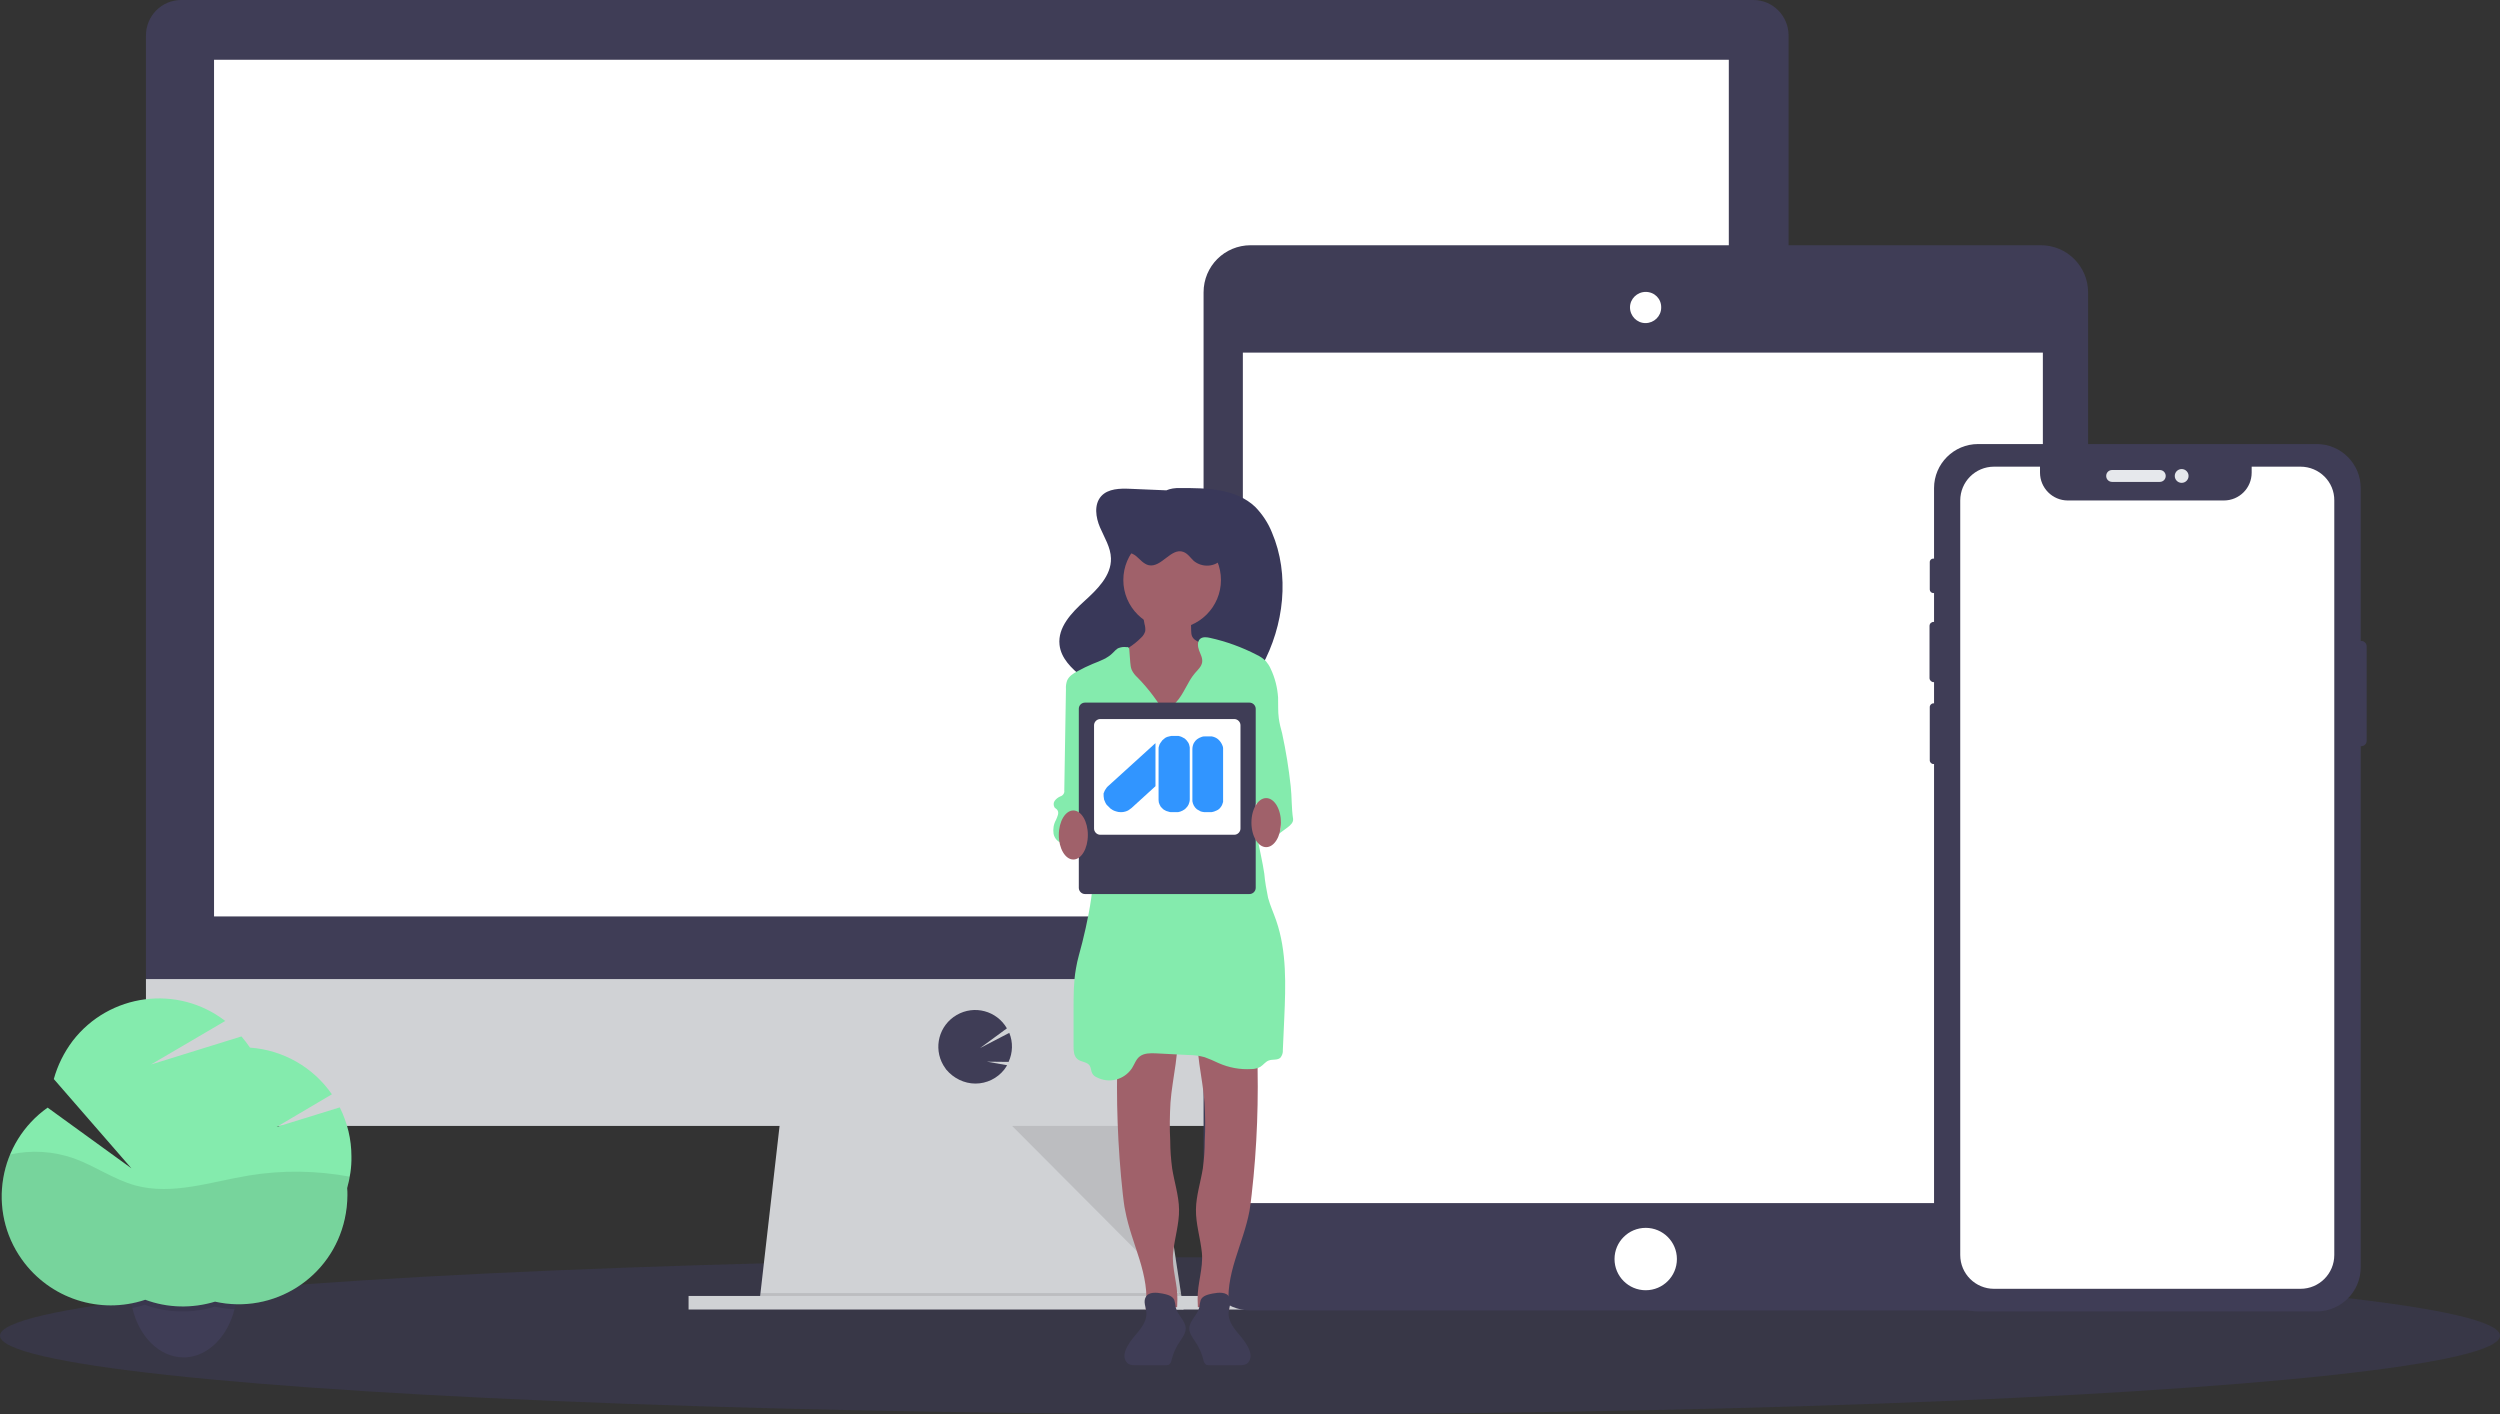 <?xml version="1.0" encoding="utf-8"?>
<!-- Generator: Adobe Illustrator 24.0.1, SVG Export Plug-In . SVG Version: 6.00 Build 0)  -->
<svg version="1.1" id="fe93ff64-a18b-49f4-bb52-e425cf20d0d6"
	 xmlns="http://www.w3.org/2000/svg" xmlns:xlink="http://www.w3.org/1999/xlink" x="0px" y="0px" viewBox="0 0 1050 594"
	 style="enable-background:new 0 0 1050 594;" xml:space="preserve">
<rect x="0" y="0" width="1050" height="594" fill="#333333" stroke="none"/>
<style type="text/css">
	.st0{opacity:0.1;fill:#6C63FF;enable-background:new    ;}
	.st1{fill:#D0D2D5;}
	.st2{opacity:0.1;enable-background:new    ;}
	.st3{fill:#3F3D56;}
	.st4{fill:#FFFFFF;}
	.st5{fill:#E6E8EC;}
	.st6{fill:#84EBAD;}
	.st7{fill:#393859;}
	.st8{fill:#A0616A;}
	.st9{fill:#3195FF;}
</style>
<title>posting photo</title>
<ellipse class="st0" cx="525" cy="561" rx="525" ry="33"/>
<polygon class="st1" points="497.1,550 318.9,547.7 319.4,543.1 328,467.8 484.5,467.8 496,543.1 496.9,548.8 "/>
<polygon class="st2" points="496.9,548.8 408,548.8 318.9,547.7 319.4,543.1 496,543.1 "/>
<rect x="289.2" y="544.3" class="st1" width="236.5" height="5.7"/>
<path class="st3" d="M751.2,14.9c0-8.2-6.6-14.9-14.8-14.9H76.1c-8.2,0-14.8,6.7-14.8,14.9c0,0,0,0,0,0v400.3h689.9V14.9z"/>
<path class="st1" d="M61.3,411.2v46.9c0,8.2,6.6,14.8,14.8,14.8h660.3c8.2,0,14.8-6.6,14.8-14.8v-46.9H61.3z"/>
<rect x="89.9" y="25.1" class="st4" width="636.2" height="359.8"/>
<path class="st3" d="M409.7,455.1c4.7,0,9.2-2.2,12.1-5.9l0,0c0.4-0.6,0.8-1.1,1.2-1.8l-8.5-1.5l9.1,0.1c1.8-3.9,1.9-8.3,0.3-12.2
	l-12.3,6.4l11.3-8.3c-4.3-7.4-13.7-9.9-21.1-5.6s-9.9,13.7-5.6,21.1c0.4,0.6,0.8,1.2,1.2,1.8l0,0C400.5,452.9,405,455.1,409.7,455.1
	z"/>
<polygon class="st2" points="425.1,472.9 496.2,544.3 485.3,472.9 "/>
<path class="st0" d="M600.7,324.1l-45.4-78.6c-0.4-0.7-1.3-0.9-2-0.5c-0.2,0.1-0.4,0.3-0.5,0.5l-45.4,78.6c-0.4,0.7-0.2,1.6,0.5,2
	c0.2,0.1,0.5,0.2,0.7,0.2h13.5c0.8,0,1.4,0.6,1.5,1.4v16.8c0,0.8,0.6,1.4,1.4,1.4c0,0,0,0,0,0h17.7c0.8,0,1.5-0.6,1.5-1.5l0,0v-8.1
	c0-0.8,0.6-1.4,1.4-1.4c0,0,0,0,0,0h16.8c0.8,0,1.5,0.6,1.5,1.5l0,0v8.1c0,0.8,0.6,1.5,1.5,1.5l0,0H583c0.6,0,1.2-0.4,1.4-1
	c0.1-0.1,0.1-0.3,0.1-0.5v-16.8c0-0.8,0.7-1.4,1.5-1.4h13.5c0.8,0,1.5-0.6,1.5-1.4C600.9,324.5,600.9,324.3,600.7,324.1z
	 M537.5,332.8c-0.3,0.3-0.6,0.4-1,0.4h-6.4c-0.8,0-1.5-0.6-1.5-1.5l0,0c0-0.8,0.7-1.4,1.5-1.5h6.4c0.8,0,1.5,0.6,1.5,1.4v0
	C537.9,332.1,537.7,332.5,537.5,332.8L537.5,332.8z M579.1,332.8c-0.3,0.3-0.6,0.4-1,0.4h-6.4c-0.8,0-1.4-0.7-1.4-1.5
	c0-0.4,0.2-0.7,0.4-1c0.3-0.3,0.6-0.4,1-0.4h6.4c0.8,0,1.5,0.6,1.5,1.5l0,0C579.6,332.1,579.4,332.5,579.1,332.8L579.1,332.8z"/>
<path class="st3" d="M525.3,103h331.9c10.9,0,19.8,8.9,19.8,19.8v407.8c0,10.9-8.9,19.8-19.8,19.8H525.3c-10.9,0-19.8-8.9-19.8-19.8
	V122.8C505.5,111.8,514.3,103,525.3,103z"/>
<rect x="522" y="148.1" class="st4" width="336" height="357.2"/>
<circle class="st4" cx="691.2" cy="528.8" r="13.1"/>
<path class="st4" d="M691.2,135.2c-3.3,0-6-2.7-6-6s2.7-6,6-6s6,2.7,6,6S694.5,135.2,691.2,135.2z"/>
<path class="st4" d="M691.2,123.6c3.1,0,5.6,2.5,5.6,5.5c0,3.1-2.5,5.6-5.5,5.6c-3.1,0-5.6-2.5-5.6-5.5c0,0,0,0,0,0
	C685.7,126.1,688.2,123.6,691.2,123.6 M691.2,122.6c-3.6,0-6.6,2.9-6.6,6.5c0,3.6,2.9,6.6,6.5,6.6c3.6,0,6.6-2.9,6.6-6.5
	c0,0,0,0,0,0C697.8,125.5,694.9,122.6,691.2,122.6C691.2,122.6,691.2,122.6,691.2,122.6z"/>
<path class="st3" d="M990.9,269.2h0.8c1.3,0,2.3,1,2.3,2.3v39.6c0,1.3-1,2.3-2.3,2.3h-0.8c-1.3,0-2.3-1-2.3-2.3v-39.6
	C988.6,270.2,989.7,269.2,990.9,269.2z"/>
<path class="st3" d="M812,234.6L812,234.6c0.8,0,1.5,0.7,1.5,1.5v11.5c0,0.8-0.7,1.5-1.5,1.5h0c-0.8,0-1.5-0.7-1.5-1.5v-11.5
	C810.5,235.2,811.2,234.6,812,234.6z"/>
<path class="st3" d="M812.1,261.2L812.1,261.2c0.9,0,1.7,0.8,1.7,1.7v21.9c0,0.9-0.8,1.7-1.7,1.7h0c-0.9,0-1.7-0.8-1.7-1.7v-21.9
	C810.4,261.9,811.2,261.2,812.1,261.2z"/>
<path class="st3" d="M812.1,295.4L812.1,295.4c0.9,0,1.6,0.7,1.6,1.6v22.3c0,0.9-0.7,1.6-1.6,1.6h0c-0.9,0-1.6-0.7-1.6-1.6V297
	C810.5,296.1,811.2,295.4,812.1,295.4z"/>
<path class="st3" d="M830.8,186.5H973c10.2,0,18.5,8.3,18.5,18.5v327.3c0,10.2-8.3,18.5-18.5,18.5H830.8c-10.2,0-18.5-8.3-18.5-18.5
	V205C812.3,194.8,820.6,186.5,830.8,186.5z"/>
<path class="st5" d="M887.1,197.4h20c1.4,0,2.5,1.1,2.5,2.5v0c0,1.4-1.1,2.5-2.5,2.5h-20c-1.4,0-2.5-1.1-2.5-2.5v0
	C884.6,198.5,885.7,197.4,887.1,197.4z"/>
<circle class="st5" cx="916.3" cy="199.9" r="2.9"/>
<path class="st4" d="M966.2,196h-20.5v2.5c0,6.5-5.2,11.7-11.7,11.7h-65.5c-6.5,0-11.7-5.3-11.7-11.7V196h-19.3
	c-7.9,0-14.2,6.4-14.2,14.2v316.9c0,7.9,6.4,14.2,14.2,14.2h128.7c7.9,0,14.2-6.4,14.2-14.2c0,0,0,0,0,0V210.2
	C980.5,202.4,974.1,196,966.2,196z"/>
<path class="st3" d="M99.6,540.6c0,2.6-0.3,5.2-0.8,7.8c-0.1,0.5-0.2,1-0.3,1.4c-2.8,11.4-10.9,19.7-20.4,20.3c-0.3,0-0.6,0-1,0
	c-10.1,0-18.7-8.7-21.5-20.7c-0.1-0.3-0.1-0.6-0.2-1c-0.5-2.6-0.8-5.2-0.8-7.8c0-16.3,10.1-29.5,22.5-29.5S99.6,524.3,99.6,540.6z"
	/>
<path class="st2" d="M99.6,540.6c0,2.6-0.3,5.2-0.8,7.8c-0.1,0.5-0.2,1-0.3,1.4c-0.3,0-0.7,0-1,0c-2.5-0.1-4.9-0.5-7.4-1
	c-2.1,0.7-4.3,1.2-6.6,1.5c-1.7,0.3-3.4,0.4-5.1,0.5h-1.7c-2.1,0-4.1-0.1-6.2-0.4c-3.3-0.4-6.5-1.2-9.7-2.4c-1.7,0.6-3.5,1-5.2,1.4
	c-0.1-0.3-0.1-0.6-0.2-1c-0.5-2.6-0.8-5.2-0.8-7.8c0-16.3,10.1-29.5,22.5-29.5S99.6,524.3,99.6,540.6z"/>
<path class="st6" d="M147.6,485.7c0-7.2-1.7-14.2-4.9-20.6l-26.5,8.2l23.2-13.7c-7.9-11.4-20.5-18.6-34.4-19.6
	c-1.1-1.6-2.3-3.2-3.6-4.7l-38,11.8l31.2-18.3c-20-15.4-48.7-11.6-64.1,8.4c-3.6,4.8-6.3,10.2-7.9,16l32.6,37.5L20,465.2
	C-0.6,479.8-5.5,508.4,9.2,529c11.7,16.4,32.7,23.3,51.8,16.9c9.4,3.5,19.7,3.7,29.3,0.8c24.7,5.5,49.1-10.1,54.5-34.8
	c0.7-3.2,1.1-6.6,1.1-9.9c0-1,0-2-0.1-3C147,494.7,147.7,490.2,147.6,485.7z"/>
<path class="st2" d="M146.9,494.2c-14-2.6-28.3-2.8-42.3-0.5c-15.9,2.6-32.1,8.4-47.7,4.2c-9.1-2.5-17-8.2-25.9-11.4
	c-8.6-3-17.9-3.6-26.8-1.6c-9.7,23.3,1.3,50.1,24.6,59.9c10.2,4.3,21.6,4.7,32.1,1.2c9.4,3.5,19.7,3.7,29.3,0.8
	c24.7,5.5,49.1-10.1,54.5-34.8c0.7-3.2,1.1-6.6,1.1-9.9c0-1,0-2-0.1-3C146.2,497.5,146.6,495.8,146.9,494.2z"/>
<path class="st7" d="M493.7,206.1l-19-0.8c-4.3-0.2-9.3-0.1-12.2,3.1c-3.1,3.5-2.3,8.9-0.5,13.1s4.5,8.4,4.6,13
	c0.2,7.3-5.8,13.1-11.2,18c-5.4,4.9-11.2,11-10.4,18.3c0.6,5.7,5.1,10,9.6,13.6c6.8,5.4,14.1,10.1,21.8,14c4.4,2.2,9.2,4.3,14.1,4.3
	c4.4,0,8.6-1.4,12.7-2.9c7.1-2.6,14.5-5.3,19.9-10.6c2.8-2.8,5.1-6,6.9-9.5c9.3-17,11.8-38.3,4.2-56.1c-1.6-4-4-7.6-7-10.7
	c-8.1-7.7-20.5-8-31.6-7.9c-2-0.1-4.1,0.2-5.9,1c-1.8,1-3,3.2-2.2,5.1"/>
<path class="st8" d="M469.4,441.4c-0.7,20.1,0,40.3,2.2,60.3c0.3,2.3,0.5,4.6,1,6.8c1.3,7,3.9,13.7,6,20.5s3.6,14,2.6,21.1
	c4.4-0.5,8.8-0.8,13.2-1.1l0.1-3.4c0.1-6.5-2.4-12.9-1.8-19.4c0.6-6.1,2.6-12.1,2.5-18.3c-0.1-5.8-2-11.5-2.9-17.2
	c-0.5-3.8-0.8-7.7-0.8-11.6c-0.3-5.3-0.2-10.7,0.1-16c0.8-10.8,4.1-21.6,2.6-32.3C485.9,434.5,477.5,437.7,469.4,441.4z"/>
<path class="st3" d="M489.4,573.4c0.5,0,1,0,1.5-0.2c0.7-0.5,1.1-1.3,1.2-2.2c0.7-2.7,1.8-5.2,3.4-7.5c1.1-1.7,2.5-3.5,2.5-5.5
	c0-3.3-3.5-5.7-4.2-8.9c-0.1-1-0.3-2.1-0.6-3.1c-0.8-1.8-3-2.3-4.9-2.7c-2.6-0.5-5.9-0.8-7.1,1.5c-1.1,1.9,0.1,4.3,0.3,6.5
	c0.2,3-1.6,5.8-3.5,8.1c-2.3,2.7-8.2,9.2-4.6,13c1.3,1.4,4.3,0.9,6,1L489.4,573.4z"/>
<path class="st8" d="M528,441.4c0.7,20.1,0,40.3-2.3,60.3c-0.3,2.3-0.5,4.6-0.9,6.8c-1.3,7-3.9,13.7-6,20.5s-3.6,14-2.5,21.1
	c-4.4-0.5-8.8-0.8-13.2-1.1l-0.1-3.4c-0.1-6.5,2.4-12.9,1.8-19.4c-0.6-6.1-2.6-12.1-2.5-18.3c0.1-5.8,2-11.5,2.9-17.2
	c0.5-3.8,0.8-7.7,0.8-11.6c0.3-5.3,0.2-10.7-0.1-16c-0.8-10.8-4.1-21.6-2.6-32.3C511.5,434.5,519.9,437.7,528,441.4z"/>
<path class="st3" d="M508.1,573.4c-0.5,0-1,0-1.5-0.2c-0.7-0.5-1.1-1.3-1.2-2.2c-0.7-2.7-1.8-5.2-3.4-7.5c-1.1-1.7-2.5-3.5-2.5-5.5
	c0-3.3,3.5-5.7,4.2-8.9c0.1-1,0.3-2.1,0.6-3.1c0.8-1.8,3-2.3,4.9-2.7c2.6-0.5,5.9-0.8,7.1,1.5c1.1,1.9-0.1,4.3-0.3,6.5
	c-0.2,3,1.6,5.8,3.5,8.1c2.3,2.7,8.2,9.2,4.6,13c-1.3,1.4-4.3,0.9-6,1L508.1,573.4z"/>
<circle class="st8" cx="492.3" cy="243.6" r="20.5"/>
<path class="st8" d="M480.7,262.1c0.3,1,0.4,2,0.3,3c-0.3,1-0.9,2-1.7,2.7c-2.9,2.9-6.3,5.2-10.2,6.8c-0.4,1.3,0.3,2.6,1.1,3.7
	c2.5,3.8,5.1,7.5,7.7,11.2c4.7,7.2,10.6,13.6,17.4,18.8l6-7.5c1.3-1.5,2.4-3.1,3.5-4.7c1.2-2,2.2-4.2,3.1-6.4l7.3-17
	c-4.4,0.9-8.9-1.1-12.7-3.6c-0.8-0.4-1.4-1-1.8-1.8c-0.3-0.7-0.4-1.4-0.4-2.2c-0.1-3.5-0.2-7.1-0.2-10.6c-5.3-0.7-10.6-1.1-16-1.3
	c-2.1,0-3.5-0.4-4,1.8C479.7,257,480.3,259.9,480.7,262.1z"/>
<path class="st6" d="M489.8,300.6c-3.3-5.8-7.3-11.2-12-16c-1-0.9-1.9-2-2.5-3.3c-0.4-1-0.5-2.1-0.6-3.2l-0.4-5.3
	c0-0.3-0.1-0.6-0.3-0.8c-0.2-0.2-0.5-0.3-0.8-0.2c-1.3-0.2-2.5,0-3.7,0.5c-0.7,0.5-1.4,1.1-2,1.8c-2.3,2.4-5.5,3.5-8.5,4.7
	c-2.2,0.9-4.4,2-6.6,3.2c-1.7,0.9-3.4,2-4.2,3.8c-0.4,1.1-0.6,2.4-0.5,3.6L447,332c0.2,1.1-0.6,2.2-1.7,2.5c-0.9,0.4-1.7,1-2.3,1.8
	c-0.6,0.8-0.6,1.9-0.1,2.8c0.3,0.4,0.8,0.6,1.1,1c1,1.2,0.1,2.9-0.5,4.3c-1,1.8-1.3,3.8-1,5.8c0.4,2,1.9,3.6,3.9,4
	c0.8-2.5-1-5.4,0-7.9c0.7-1.4,1.9-2.4,3.4-2.8c2-0.8,4.1-1,6.2-0.7l1.2,4.4c4.3,15.7,1.3,32.7-2.6,48.5c-0.9,3.7-2.1,7.3-2.7,11.1
	c-1,5.6-1,11.4-1,17.1v15.6c0,1.9,0.1,4,1.6,5.3s4.1,1.1,5.2,2.8c0.6,1,0.5,2.3,1.1,3.3c0.4,0.7,1,1.2,1.7,1.5
	c5.2,2.8,11.6,1.2,14.9-3.7c1.1-1.7,1.7-3.8,3.3-5c1.8-1.4,4.4-1.4,6.7-1.3l13.6,0.7c2.3,0,4.7,0.3,6.9,0.9c2,0.7,4,1.6,5.9,2.5
	c4.3,1.9,9,2.8,13.8,2.5c1.3,0,2.6-0.3,3.7-0.9c1.3-0.8,2.2-2.2,3.6-2.7c1.6-0.6,3.7,0,4.9-1.2c0.7-0.9,1.1-2,1-3.2l0.6-13.4
	c0.6-13.8,1.1-28-3.4-41c-1.1-3.2-2.5-6.2-3.4-9.5c-0.7-3.4-1.3-6.8-1.6-10.2c-1.4-9.5-4.6-18.9-4-28.5c0-0.7,0.6-0.9,1.4-1
	c2.5-0.3,5.3,0.2,7.1,2c1.6,1.6,2.2,4,2.4,6.2c0.3,1.6,0,3.3-0.9,4.7l3.8-2.8c1.2-0.9,2.5-2.1,2.3-3.6c-0.7-4.4-0.5-9.3-1-13.7
	c-0.8-7.4-2-14.8-3.6-22.2c-0.6-2.1-1.1-4.2-1.4-6.3c-0.4-2.9-0.2-5.9-0.3-8.8c-0.3-4.2-1.3-8.2-3.1-12c-0.5-1.2-1.2-2.2-2-3.2
	c-1.1-1.1-2.4-2-3.9-2.7c-6.2-3.2-12.8-5.6-19.6-7.1c-1.3-0.3-2.9-0.5-4,0.3c-1.4,1.1-1.2,3.3-0.6,4.9c0.6,1.7,1.6,3.3,1.3,5.1
	s-1.8,3.1-3,4.5c-3.2,3.7-4.6,8.7-8,12.3C492.2,296.9,490.1,298.4,489.8,300.6z"/>
<path class="st7" d="M477.1,233.5c1.7,1.4,3.2,3.4,5.4,3.9c5.3,1.1,9.4-7.5,14.5-5.6c1.9,0.7,3,2.5,4.4,3.8c3.6,2.9,8.9,2.6,12-0.9
	c2.7-3.1,2.7-7.6,2.6-11.8c0.1-1.5-0.2-3-0.9-4.4c-0.5-0.7-1.1-1.4-1.8-1.9c-6-4.7-14.2-5.4-21.9-5.9c-1.7-0.2-3.4-0.1-5,0.2
	c-2.3,0.6-4.2,2.1-6,3.6c-3.4,2.9-11.8,8.3-12.9,12.9S473.7,230.7,477.1,233.5z"/>
<path class="st3" d="M455.7,295.1h69.1c1.4,0,2.6,1.2,2.6,2.6v75.2c0,1.4-1.2,2.6-2.6,2.6h-69.1c-1.4,0-2.6-1.2-2.6-2.6v-75.2
	C453.1,296.2,454.3,295.1,455.7,295.1z"/>
<path class="st4" d="M462.1,302h56.3c1.4,0,2.6,1.2,2.6,2.6v43.4c0,1.4-1.2,2.6-2.6,2.6h-56.3c-1.4,0-2.6-1.2-2.6-2.6v-43.4
	C459.5,303.2,460.7,302,462.1,302z"/>
<path class="st0" d="M483.6,320.4c-0.2,0-0.5,0-0.7,0.1c-0.3,0.1-0.6,0.1-0.9,0c-0.3-0.1-0.7-0.1-1,0c-0.1,0.1-0.2,0.1-0.3,0.1
	c-0.4,0-0.8-0.4-0.8-1c0.1-0.1,0.2-0.1,0.2-0.2c0.2-0.4,0.6-0.6,1-0.6c0.4,0,0.8,0.3,1,0.6c0.1,0.2,0.4,0.4,0.7,0.4l0,0
	C483.2,319.7,483.6,320,483.6,320.4z"/>
<ellipse class="st8" cx="450.8" cy="350.7" rx="6.1" ry="10.3"/>
<ellipse class="st8" cx="531.8" cy="345.5" rx="6.2" ry="10.3"/>
<g id="logo">
	<g>
		<path class="st9" d="M508.4,341.1c-0.7,0-1.4,0-2.1,0c-0.2,0-0.3,0-0.5,0c-0.5,0-1-0.2-1.5-0.3c-0.6-0.3-1.1-0.6-1.6-0.9
			c-1.1-0.9-1.7-2.1-1.9-3.4c0-0.3,0-0.5,0-0.7c0-7.1,0-14.1,0-21.1c0-0.9,0.2-1.8,0.6-2.6c0.7-1.3,1.8-2.1,3.3-2.6
			c0.4-0.2,0.8-0.2,1.2-0.2h0c0.8,0,1.6,0,2.5,0c0.2,0,0.4,0,0.6,0c1,0.2,1.9,0.6,2.6,1.2c0.9,0.8,1.5,1.7,1.9,2.8
			c0.1,0.3,0.2,0.6,0.2,0.9c0,0,0,0,0,0c0,7.4,0,14.8,0,22.1c0,0.2,0,0.3,0,0.5c-0.2,0.8-0.5,1.6-1,2.2c-0.4,0.6-1,1.1-1.7,1.4
			c-0.6,0.3-1.4,0.6-2.2,0.7C508.8,341.1,508.6,341.1,508.4,341.1z"/>
		<path class="st9" d="M492,341.1c-0.1,0-0.2,0-0.3,0c-0.3,0-0.6-0.1-0.9-0.2c-0.3-0.1-0.7-0.2-1-0.3c-0.4-0.2-0.8-0.4-1.1-0.6
			c-0.4-0.3-0.8-0.8-1.2-1.2c-0.4-0.6-0.6-1.2-0.8-1.8c0-0.3-0.1-0.6-0.1-1c0-0.3,0-0.6,0-0.9c0-6.9,0-13.7,0-20.6
			c0-0.4,0-0.8,0.2-1.2c0.1-0.5,0.3-0.9,0.6-1.3c0.2-0.3,0.5-0.7,0.8-1.1c0.4-0.3,0.8-0.7,1.2-1c0.5-0.3,1-0.5,1.6-0.6
			c0.3,0,0.6-0.2,0.9-0.2h0c0.8,0,1.6,0,2.5,0c0.2,0,0.4,0,0.6,0c1,0.2,1.8,0.6,2.6,1.1c0.6,0.5,1,1,1.4,1.6
			c0.4,0.6,0.6,1.4,0.7,2.1c0,0.1,0,0.3,0,0.3c0,7.2,0,14.4,0,21.6c0,0.7-0.2,1.4-0.5,2.1c-0.2,0.5-0.6,1-1,1.4
			c-0.4,0.5-1,0.9-1.6,1.2c-0.6,0.3-1.2,0.5-1.8,0.6c-0.2,0-0.3,0-0.5,0c0,0-0.1,0-0.1,0C493.4,341.1,492.7,341.1,492,341.1z"/>
		<path class="st9" d="M463.5,333.3c0-0.2,0.1-0.3,0.2-0.5c0.1-0.4,0.3-0.8,0.5-1.1c0.3-0.4,0.4-0.6,0.6-0.9
			c0.2-0.3,0.5-0.5,0.8-0.8c6.5-5.9,13-11.8,19.6-17.8c0,0,0,0,0.1,0c0,0,0,0,0,0.1c0,5.9,0,11.8,0,17.7c0,0,0,0.1,0,0.2
			c-3.4,3.1-6.8,6.2-10.1,9.2c-0.4,0.3-0.9,0.6-1.4,1c-0.6,0.3-1.2,0.5-1.8,0.6c-0.3,0-0.5,0.1-0.8,0.1c-0.2,0-0.4,0-0.6,0
			c-0.6,0-1.2-0.1-1.8-0.3c-0.6-0.2-1-0.3-1.5-0.6c-0.3-0.2-0.6-0.4-0.9-0.6c-0.4-0.4-0.8-0.8-1.2-1.2c-0.4-0.3-0.7-0.8-0.9-1.2
			s-0.4-0.9-0.6-1.4c0,0,0,0,0-0.1C463.5,334.8,463.5,334.1,463.5,333.3z"/>
	</g>
</g>
</svg>
